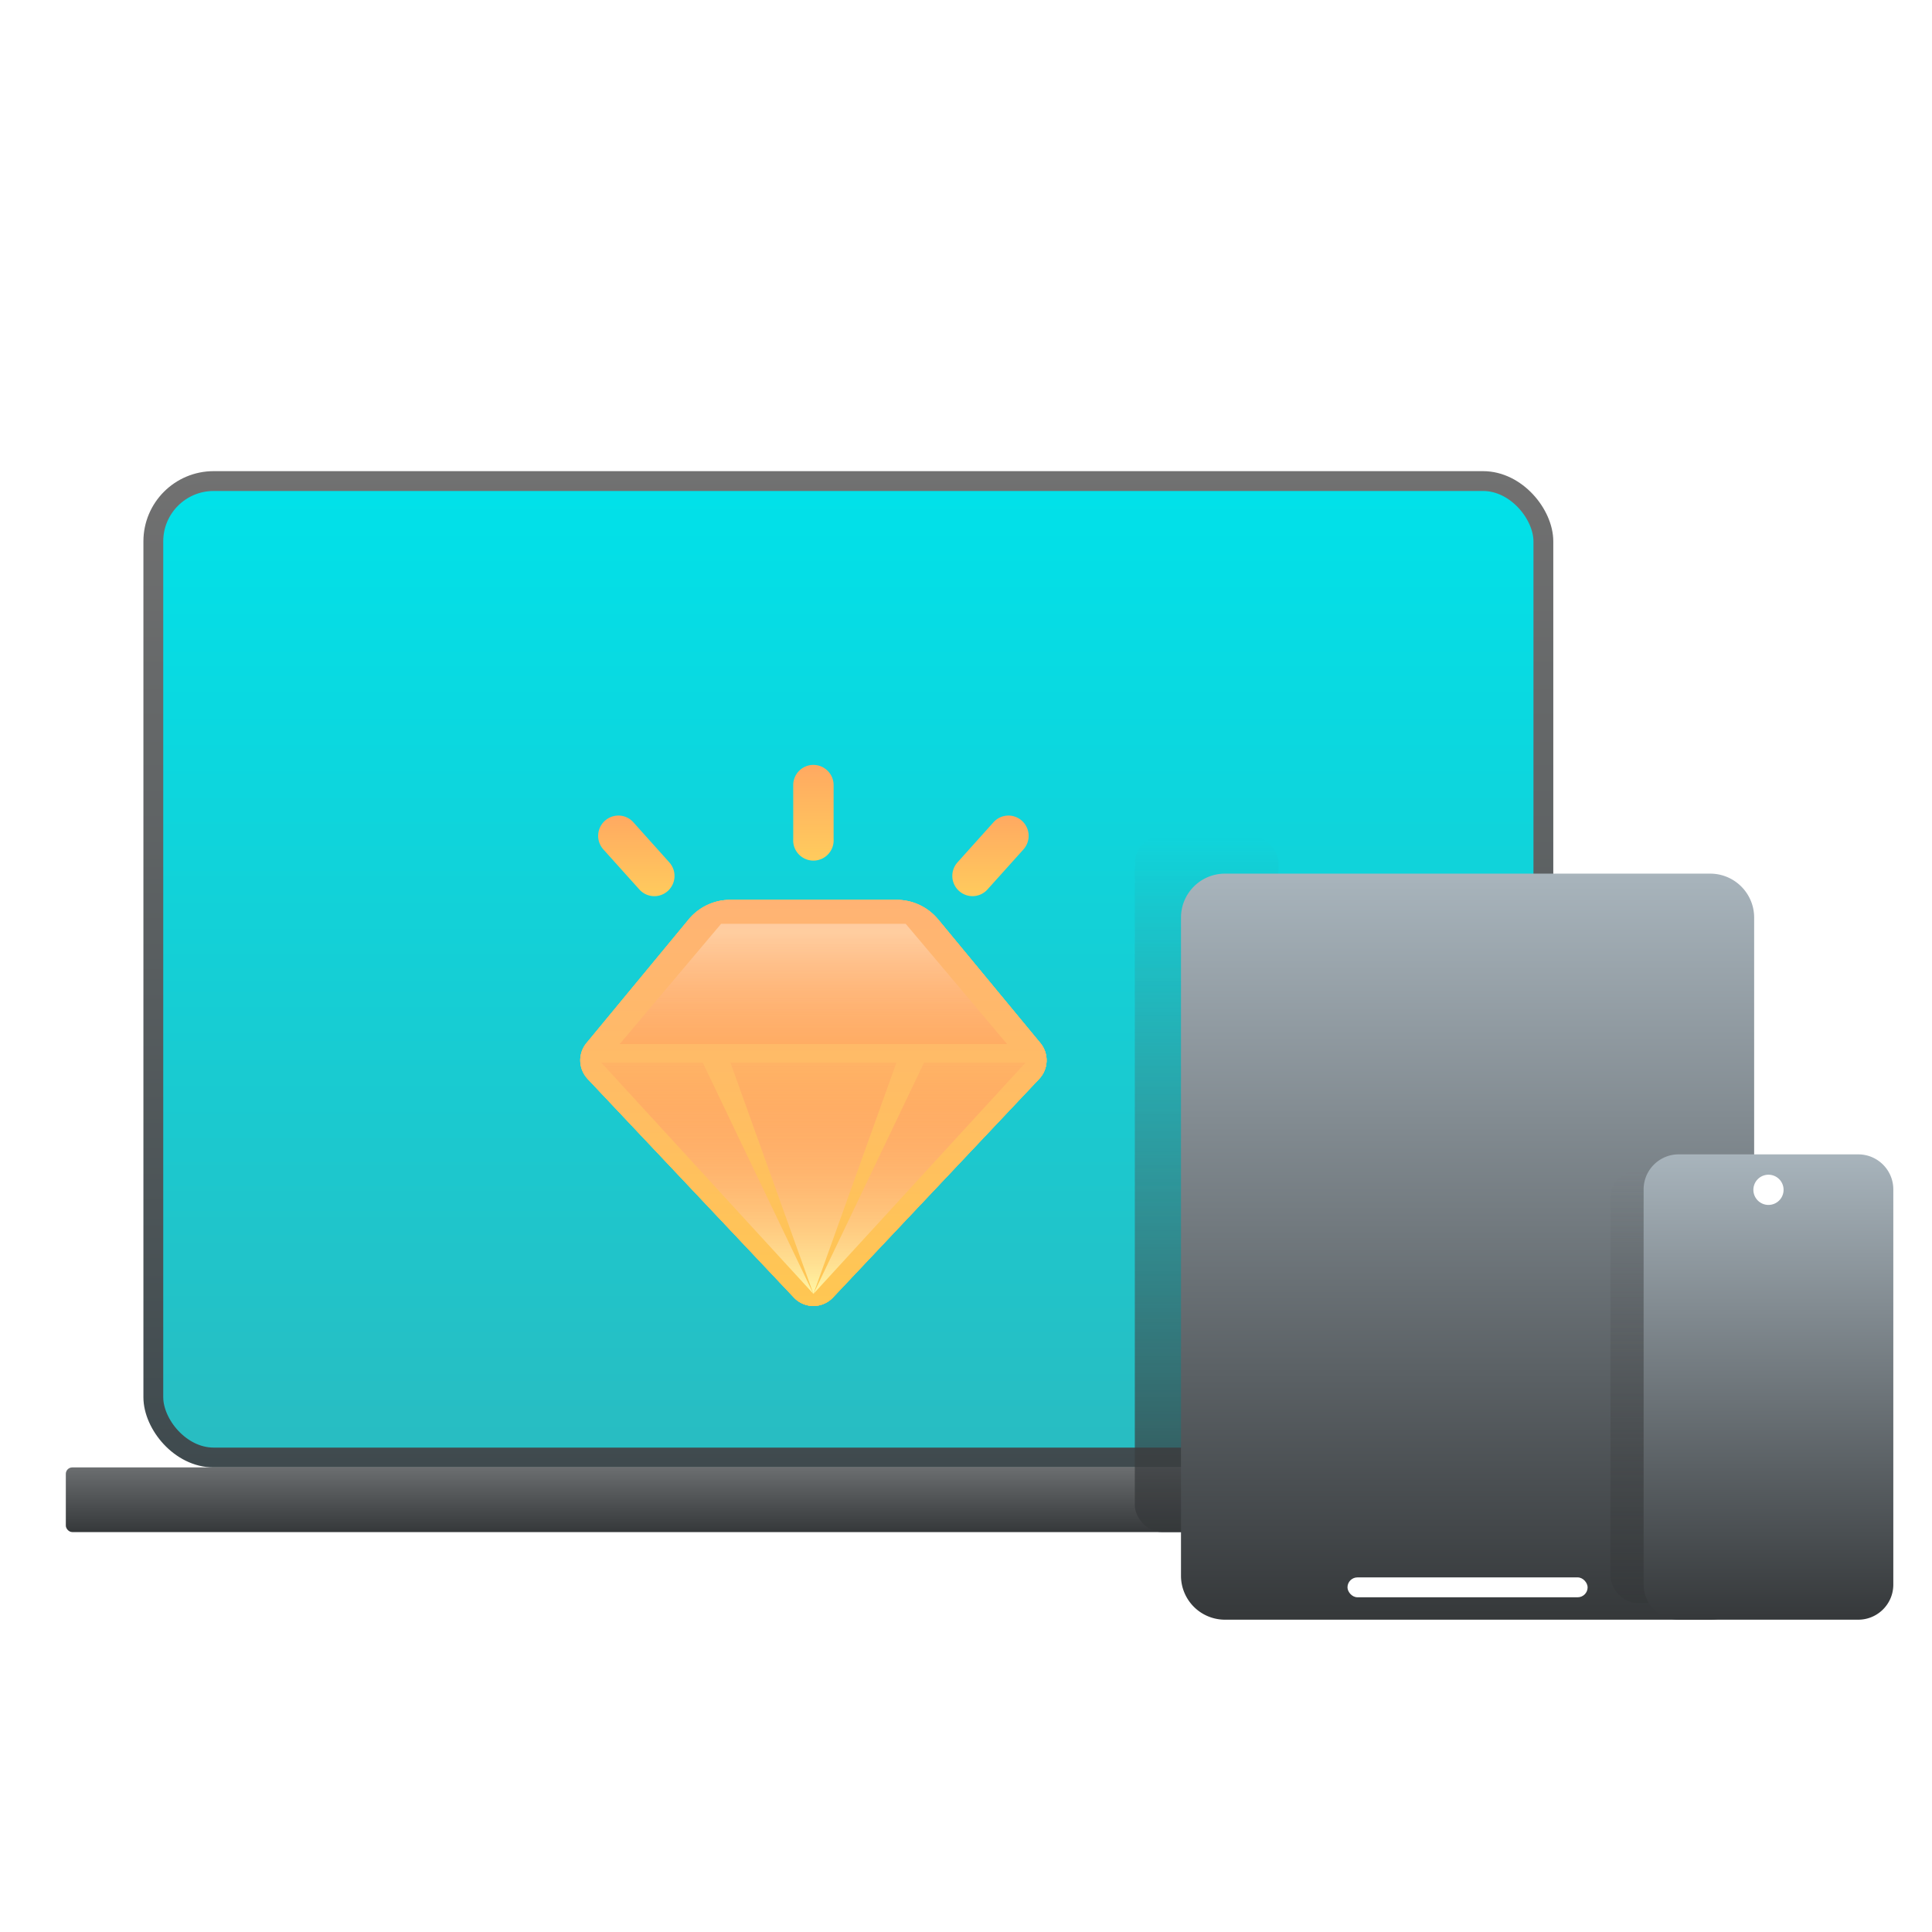 <svg width="72" height="72" fill="none" xmlns="http://www.w3.org/2000/svg"><rect x="5.714" y="17.928" width="51.803" height="36.389" rx="2.248" fill="url(#a)" stroke="url(#b)" stroke-width=".739"/><rect x="2.453" y="54.686" width="57.844" height="2.41" rx=".241" fill="url(#c)"/><rect x="42.291" y="31.165" width="5.355" height="25.931" rx="1" fill="url(#d)" fill-opacity=".8"/><path d="M44.012 34.196c0-.904.733-1.638 1.638-1.638h18.084c.904 0 1.638.733 1.638 1.638v24.527c0 .904-.734 1.638-1.638 1.638H45.65a1.638 1.638 0 01-1.638-1.638V34.196z" fill="url(#e)"/><rect x="50.217" y="58.785" width="8.949" height=".741" rx=".371" fill="#fff"/><rect x="60.017" y="43.642" width="5.355" height="16.097" rx="1" fill="url(#f)" fill-opacity=".8"/><path d="M61.253 44.326c0-.721.585-1.306 1.306-1.306h6.693c.721 0 1.306.585 1.306 1.306v14.729c0 .72-.585 1.306-1.306 1.306h-6.693a1.306 1.306 0 01-1.306-1.306V44.326z" fill="url(#g)"/><circle cx="65.906" cy="44.341" r=".563" fill="#fff"/><g filter="url(#h)"><path d="M33.417 29.825H27.21c-.597 0-1.163.267-1.544.727l-3.81 4.61a1.01 1.01 0 00.043 1.335l7.686 8.147a.998.998 0 001.457 0l7.686-8.147a1.01 1.01 0 00.044-1.334l-3.811-4.61a2.004 2.004 0 00-1.544-.728z" fill="url(#i)"/><path d="M38.565 36.233l-3.782-.69c-.597 0-4.088 8.64-4.47 9.1l-3.094-9.1-5.32.953 7.686 8.148a1 1 0 001.457 0l7.686-8.148c.349-.37.367-.942.043-1.333l-3.81-4.611c-.381-.46 4.201 5.681 3.604 5.681z" fill="url(#j)"/><path d="M30.314 24.795a.753.753 0 00-.753.754v2.012a.754.754 0 101.505 0V25.55a.753.753 0 00-.752-.754z" fill="url(#k)"/><path d="M23.043 26.684a.756.756 0 00-.559 1.26l1.343 1.494a.749.749 0 001.061.056.755.755 0 00.056-1.065l-1.341-1.496a.749.749 0 00-.56-.25z" fill="url(#l)"/><path d="M37.584 26.684a.749.749 0 00-.56.25l-1.342 1.495a.755.755 0 00.56 1.258.75.75 0 00.559-.25l1.342-1.494a.757.757 0 00-.56-1.26z" fill="url(#m)"/><path d="M33.417 29.825H27.21c-.597 0-1.163.267-1.544.727l-3.811 4.61a1.01 1.01 0 00.044 1.335l7.686 8.147a.999.999 0 001.457 0l7.686-8.147a1.01 1.01 0 00.044-1.334l-3.811-4.61a2.004 2.004 0 00-1.544-.728z" fill="url(#n)"/><path d="M33.417 29.825H27.21c-.597 0-1.163.267-1.544.727l-3.811 4.61a1.01 1.01 0 00.044 1.335l7.686 8.147a.998.998 0 001.456 0l7.687-8.147a1.01 1.01 0 00.044-1.334l-3.811-4.61a2.004 2.004 0 00-1.544-.728z" fill="url(#o)"/><path d="M22.406 35.888l7.908 8.622-4.126-8.622h-3.782z" fill="url(#p)"/><path d="M27.22 35.888l3.094 8.622 3.094-8.622h-6.189z" fill="url(#q)"/><path d="M38.221 35.888l-7.907 8.622 4.125-8.622h3.782z" fill="url(#r)"/><path d="M26.875 30.716L23.093 35.2h14.44l-3.781-4.483h-6.877z" fill="url(#s)"/></g><defs><linearGradient id="j" x1="30.451" y1="44.933" x2="30.451" y2="29.807" gradientUnits="userSpaceOnUse"><stop offset=".411" stop-color="#FFD25D"/><stop offset="1" stop-color="#FFA962"/></linearGradient><linearGradient id="s" x1="30.314" y1="35.193" x2="30.314" y2="31.056" gradientUnits="userSpaceOnUse"><stop stop-color="#FF975D" stop-opacity=".38"/><stop offset="1" stop-color="#FFD9B6" stop-opacity=".67"/></linearGradient><linearGradient id="b" x1="30.747" y1="17.558" x2="30.747" y2="54.686" gradientUnits="userSpaceOnUse"><stop stop-color="#717171"/><stop offset="1" stop-color="#3F4A4E"/></linearGradient><linearGradient id="c" x1="31.375" y1="54.686" x2="31.375" y2="57.096" gradientUnits="userSpaceOnUse"><stop stop-color="#6B6E70"/><stop offset="1" stop-color="#35383A"/></linearGradient><linearGradient id="d" x1="44.969" y1="31.165" x2="44.969" y2="57.096" gradientUnits="userSpaceOnUse"><stop stop-color="#595C5E" stop-opacity="0"/><stop offset="1" stop-color="#35383A"/></linearGradient><linearGradient id="e" x1="54.692" y1="32.558" x2="54.692" y2="60.361" gradientUnits="userSpaceOnUse"><stop stop-color="#A8B4BC"/><stop offset="1" stop-color="#35383A"/></linearGradient><linearGradient id="f" x1="62.694" y1="43.642" x2="62.694" y2="59.739" gradientUnits="userSpaceOnUse"><stop stop-color="#595C5E" stop-opacity="0"/><stop offset="1" stop-color="#35383A"/></linearGradient><linearGradient id="g" x1="65.905" y1="43.02" x2="65.905" y2="60.361" gradientUnits="userSpaceOnUse"><stop stop-color="#A8B4BC"/><stop offset="1" stop-color="#35383A"/></linearGradient><linearGradient id="i" x1="30.314" y1="44.932" x2="30.314" y2="29.799" gradientUnits="userSpaceOnUse"><stop stop-color="#FFCB5D"/><stop offset="1" stop-color="#FFA961"/></linearGradient><linearGradient id="a" x1="30.747" y1="54.634" x2="30.747" y2="17.506" gradientUnits="userSpaceOnUse"><stop stop-color="#29BCC1"/><stop offset="1" stop-color="#00E2EA"/></linearGradient><linearGradient id="k" x1="30.314" y1="28.31" x2="30.314" y2="24.789" gradientUnits="userSpaceOnUse"><stop stop-color="#FFCB5D"/><stop offset="1" stop-color="#FFA961"/></linearGradient><linearGradient id="l" x1="23.714" y1="29.683" x2="23.714" y2="26.679" gradientUnits="userSpaceOnUse"><stop stop-color="#FFCB5D"/><stop offset="1" stop-color="#FFA961"/></linearGradient><linearGradient id="m" x1="36.913" y1="29.683" x2="36.913" y2="26.679" gradientUnits="userSpaceOnUse"><stop stop-color="#FFCB5D"/><stop offset="1" stop-color="#FFA961"/></linearGradient><linearGradient id="n" x1="30.314" y1="44.959" x2="30.314" y2="29.78" gradientUnits="userSpaceOnUse"><stop stop-color="#FFA961"/><stop offset="1" stop-color="#FFCB5D"/></linearGradient><linearGradient id="o" x1="30.314" y1="44.959" x2="30.314" y2="29.78" gradientUnits="userSpaceOnUse"><stop stop-color="#FFC752"/><stop offset="1" stop-color="#FFB374"/></linearGradient><linearGradient id="p" x1="26.36" y1="44.496" x2="26.36" y2="35.874" gradientUnits="userSpaceOnUse"><stop stop-color="#FFF6A3"/><stop offset="1" stop-color="#FF675D" stop-opacity=".09"/></linearGradient><linearGradient id="q" x1="30.314" y1="44.496" x2="30.314" y2="35.874" gradientUnits="userSpaceOnUse"><stop stop-color="#FFF6A3"/><stop offset="1" stop-color="#FF675D" stop-opacity=".09"/></linearGradient><linearGradient id="r" x1="34.267" y1="44.496" x2="34.267" y2="35.874" gradientUnits="userSpaceOnUse"><stop stop-color="#FFF6A3"/><stop offset="1" stop-color="#FF675D" stop-opacity=".09"/></linearGradient><filter id="h" x="15.264" y="22.145" width="30.098" height="32.883" filterUnits="userSpaceOnUse" color-interpolation-filters="sRGB"><feFlood flood-opacity="0" result="BackgroundImageFix"/><feColorMatrix in="SourceAlpha" values="0 0 0 0 0 0 0 0 0 0 0 0 0 0 0 0 0 0 127 0" result="hardAlpha"/><feOffset dy="3.71"/><feGaussianBlur stdDeviation="3.18"/><feComposite in2="hardAlpha" operator="out"/><feColorMatrix values="0 0 0 0 0 0 0 0 0 0.351 0 0 0 0 0.463 0 0 0 0.69 0"/><feBlend in2="BackgroundImageFix" result="effect1_dropShadow_15_25216"/><feBlend in="SourceGraphic" in2="effect1_dropShadow_15_25216" result="shape"/></filter></defs></svg>